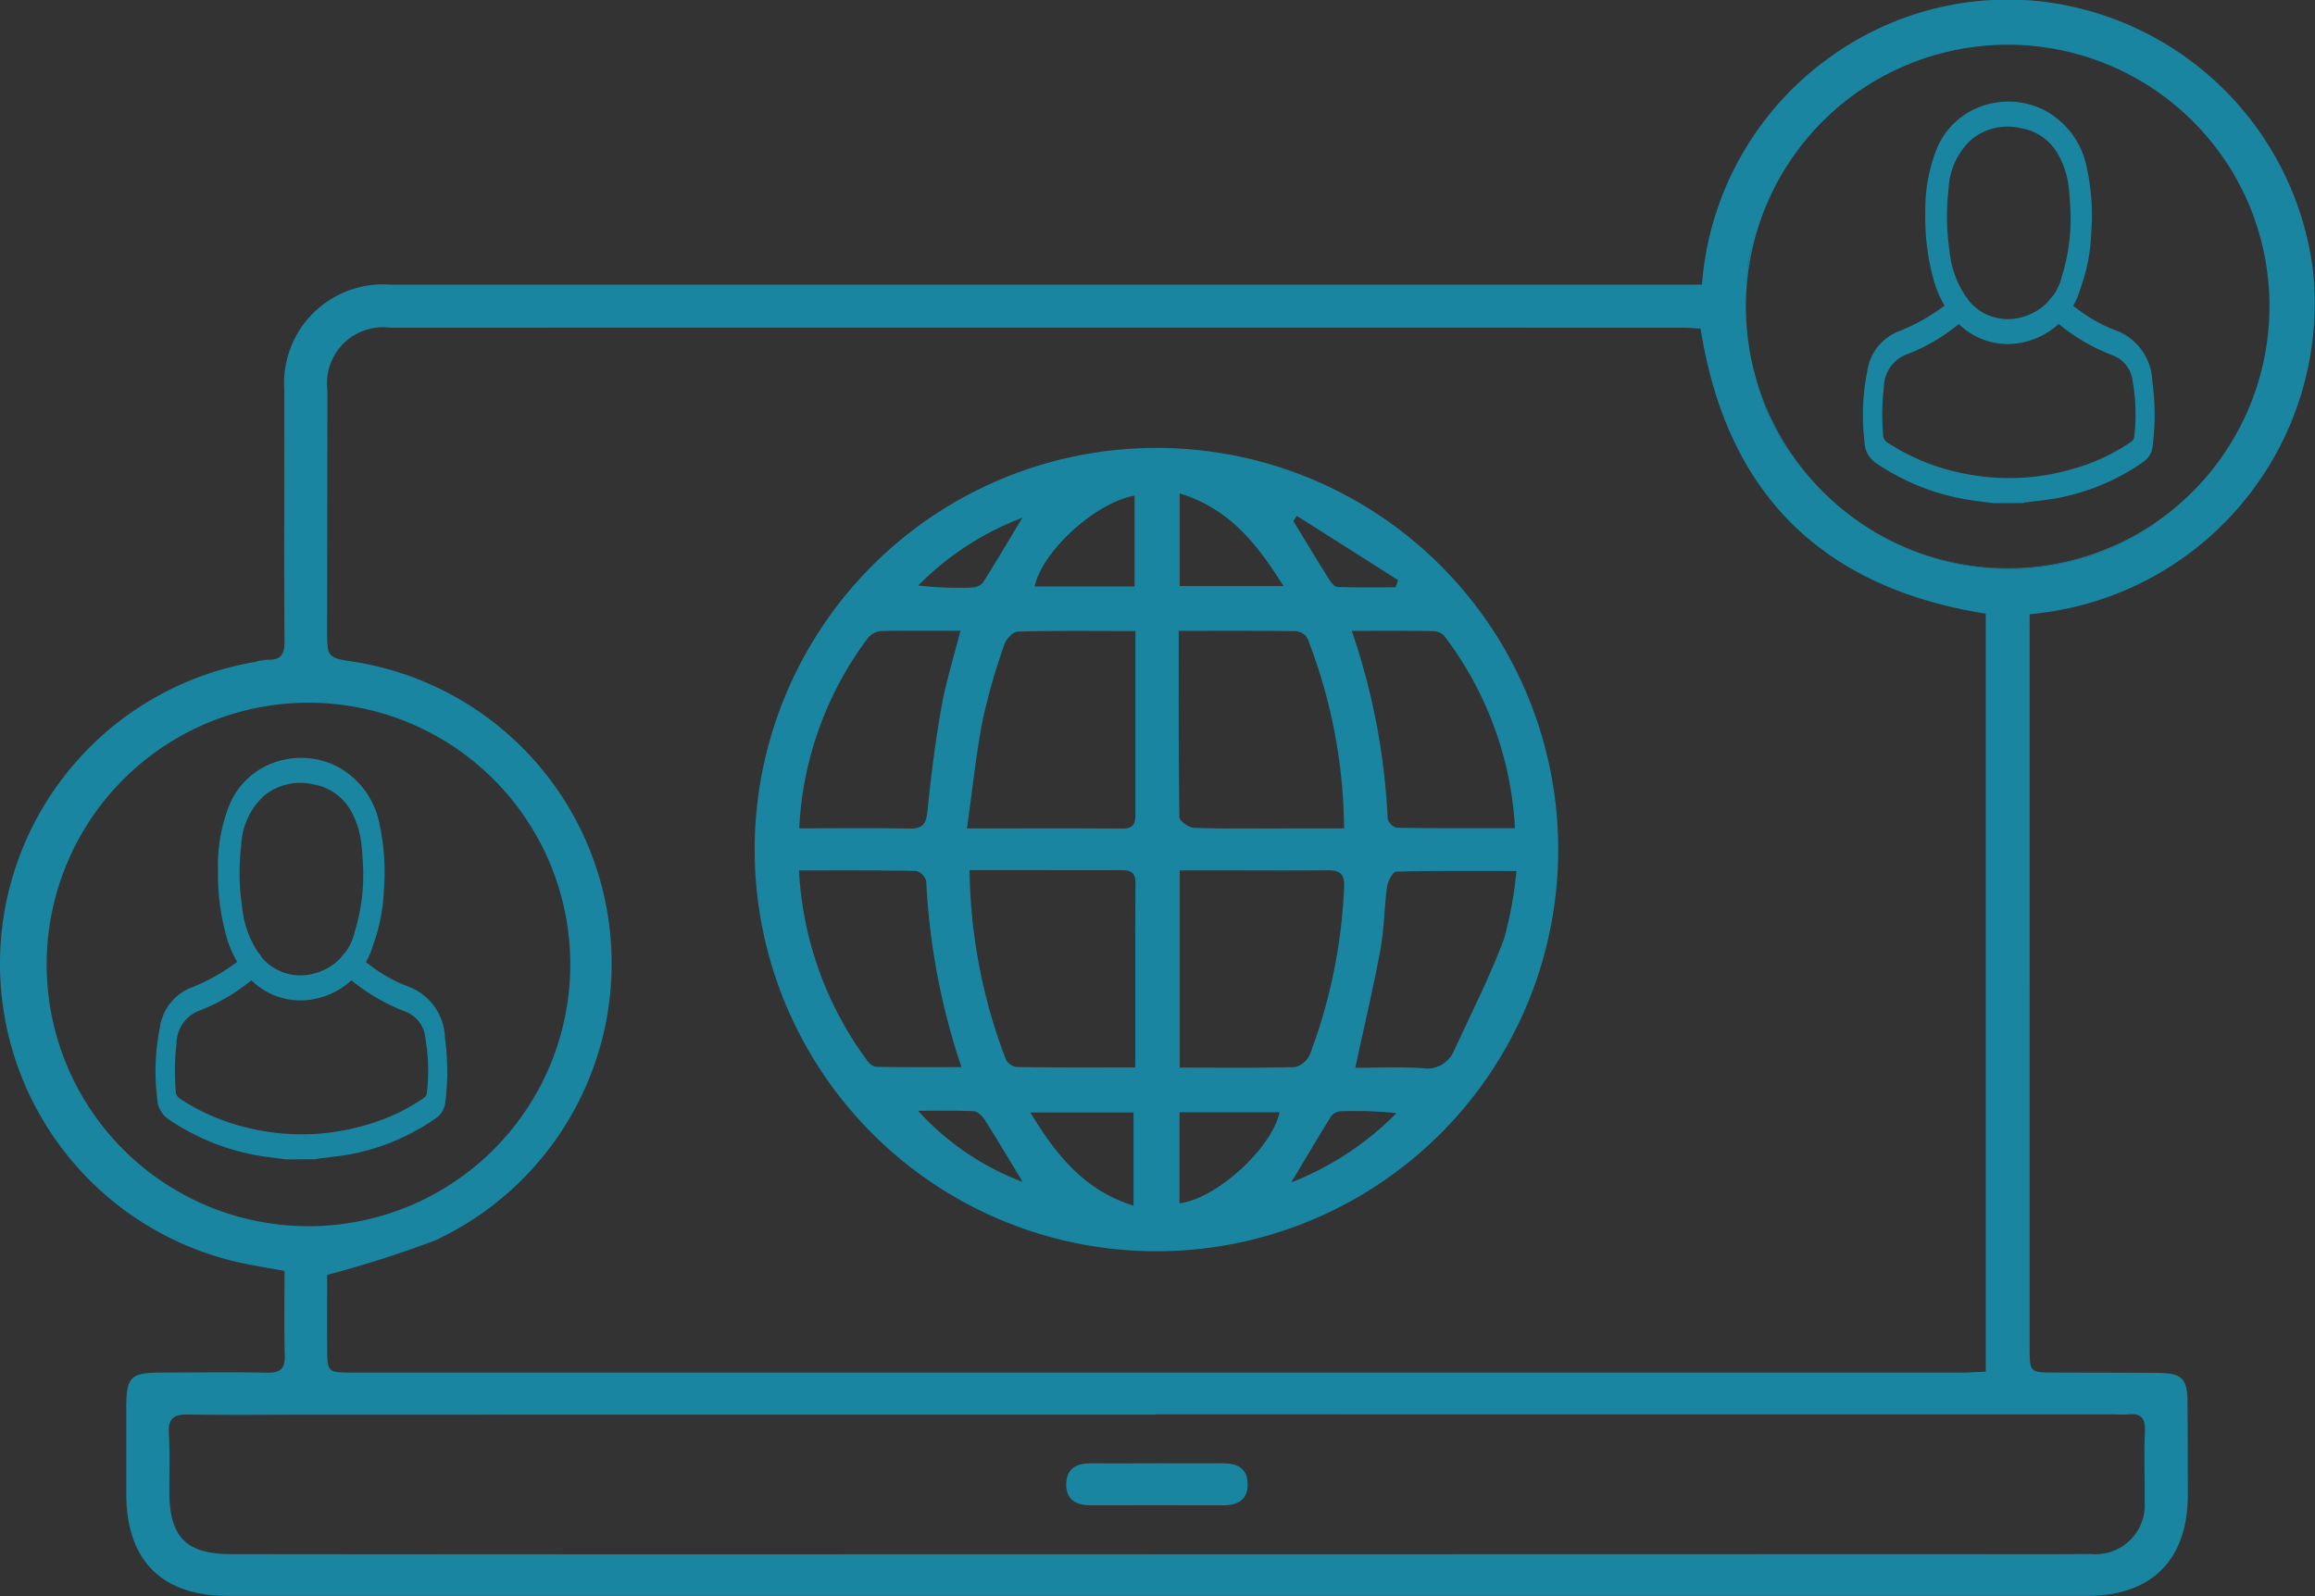 <svg id="it-beratung-it-einrichtung-it-leistungen-it-service" xmlns="http://www.w3.org/2000/svg" xmlns:xlink="http://www.w3.org/1999/xlink" width="110.934" height="76.5" viewBox="0 0 110.934 76.5">
  <rect x="0" y="0" width="110.934" height="76.5" fill="#333333" stroke="none"/>
  <defs>
    <clipPath id="clip-path">
      <rect id="Rechteck_148572" data-name="Rechteck 148572" width="110.934" height="76.5" fill="none"/>
    </clipPath>
  </defs>
  <g id="Gruppe_176509" data-name="Gruppe 176509" clip-path="url(#clip-path)">
    <path id="Pfad_101433" data-name="Pfad 101433" d="M311.025,58.23c-.334-.042-.67-.078-1-.128a10.952,10.952,0,0,1-4.644-1.785,1.25,1.25,0,0,1-.56-1.013,10.66,10.66,0,0,1,.13-3.4,2.41,2.41,0,0,1,1.428-1.878,9.354,9.354,0,0,0,2.747-1.646.4.4,0,0,1,.676.138.758.758,0,0,1,.065.489.6.6,0,0,1-.238.386,8.984,8.984,0,0,1-2.835,1.724,1.7,1.7,0,0,0-1.047,1.568,11,11,0,0,0-.035,2.265.418.418,0,0,0,.183.359,10.183,10.183,0,0,0,3.462,1.452,10.844,10.844,0,0,0,5.587-.216,9.251,9.251,0,0,0,2.669-1.272.333.333,0,0,0,.127-.2,9.09,9.09,0,0,0-.073-2.691,1.487,1.487,0,0,0-.916-1.223,9.324,9.324,0,0,1-2.9-1.75.7.7,0,0,1-.255-.671.586.586,0,0,1,.277-.435.368.368,0,0,1,.43.061c.29.222.574.463.87.671a7.107,7.107,0,0,0,1.761.941,2.7,2.7,0,0,1,1.678,2.435,11.687,11.687,0,0,1,.02,3.036,1.055,1.055,0,0,1-.444.8,10.569,10.569,0,0,1-4.013,1.718c-.533.108-1.068.152-1.608.226a.633.633,0,0,0-.153.034Z" transform="translate(-215.472 -34.112)" fill="#1985a1"/>
    <path id="Pfad_101434" data-name="Pfad 101434" d="M314.96,22.055a7.944,7.944,0,0,1,.524-3.108A3.637,3.637,0,0,1,318.2,16.7a3.772,3.772,0,0,1,2.578.4,3.973,3.973,0,0,1,1.923,2.713,10.825,10.825,0,0,1,.205,3.152,8.642,8.642,0,0,1-.516,2.629,3.638,3.638,0,0,1-2.556,2.525,3.365,3.365,0,0,1-3.324-.883,4.863,4.863,0,0,1-1.166-2.118,11.045,11.045,0,0,1-.388-3.068Zm6.957-.15c-.022-.336-.034-.687-.072-1.035a4.209,4.209,0,0,0-.527-1.724,2.53,2.53,0,0,0-1.77-1.243,2.75,2.75,0,0,0-2.349.515,3.405,3.405,0,0,0-1.126,2.415,11.116,11.116,0,0,0,.046,2.953,4.758,4.758,0,0,0,.856,2.3,2.425,2.425,0,0,0,2.633.867,2.673,2.673,0,0,0,1.908-2,9.258,9.258,0,0,0,.4-3.041Z" transform="translate(-222.698 -11.757)" fill="#1985a1"/>
    <path id="Pfad_101435" data-name="Pfad 101435" d="M183.115,240.419c.015.779-.475,1.031-1.181,1.031q-3.164-.009-6.327,0c-.7,0-1.2-.246-1.186-1.025s.539-1,1.227-.99c1.055.012,2.109,0,3.164,0,1.025,0,2.048.006,3.073,0,.685-.006,1.216.2,1.23.984" transform="translate(-123.328 -169.297)" fill="#1985a1"/>
    <path id="Pfad_101436" data-name="Pfad 101436" d="M309.613,32.685h0c.035.076.07.155.1.231-.032-.076-.064-.155-.1-.231m0,0h0c.035.076.07.155.1.231-.032-.076-.064-.155-.1-.231m0,0h0c.035.076.07.155.1.231-.032-.076-.064-.155-.1-.231m0,0h0c.035.076.07.155.1.231-.032-.076-.064-.155-.1-.231m0,0h0c.035.076.07.155.1.231-.032-.076-.064-.155-.1-.231M285.6,36.713c.018-.211.038-.419.064-.627.006-.059.015-.117.021-.173-.041.267-.067.533-.085.8m.111-.97c-.006.038-.012.076-.015.114.012-.076.023-.152.035-.226-.006.038-.012.076-.02.111m-.026.17c.009-.059.018-.114.026-.17s.018-.123.026-.182c-.02.117-.041.234-.053.352m23.927-3.228h0c.035.076.07.155.1.231-.032-.076-.064-.155-.1-.231m0,0h0c.035.076.07.155.1.231-.032-.076-.064-.155-.1-.231m0,0h0c.035.076.07.155.1.231-.032-.076-.064-.155-.1-.231m0,0h0c.035.076.07.155.1.231-.032-.076-.064-.155-.1-.231m0,0h0c.035.076.07.155.1.231-.032-.076-.064-.155-.1-.231m0,0h0c.035.076.07.155.1.231-.032-.076-.064-.155-.1-.231m0,0h0c.035.076.07.155.1.231-.032-.076-.064-.155-.1-.231m0,0h0c.035.076.07.155.1.231-.032-.076-.064-.155-.1-.231" transform="translate(-201.941 -23.111)" fill="#1985a1"/>
    <path id="Pfad_101437" data-name="Pfad 101437" d="M110.834,12.934A14.851,14.851,0,0,0,97.734.06a14.553,14.553,0,0,0-9.869,2.557,14.771,14.771,0,0,0-6.307,11.026H69.575q-25.454,0-50.905,0a4.735,4.735,0,0,0-5.047,5.041c-.006,1.087,0,2.174,0,3.26,0,2.929-.015,5.859.012,8.785,0,.6-.144.917-.788.891a3.132,3.132,0,0,0-.624.108,14.674,14.674,0,0,0-.762,28.786c.7.152,1.4.264,2.174.407,0,1.388-.026,2.715.012,4.04.018.63-.2.847-.829.835-1.661-.032-3.322-.009-4.98-.006-1.611,0-1.784.17-1.787,1.743q0,2.039,0,4.075c0,3.175,1.7,4.886,4.848,4.886q14.447,0,28.895,0,30.116,0,60.235,0c3.085,0,4.807-1.734,4.81-4.836q0-2.219-.012-4.438c-.006-1.131-.267-1.4-1.371-1.412-1.661-.015-3.319-.012-4.98-.018-1.216,0-1.216,0-1.216-1.236V29.438a14.956,14.956,0,0,0,13.574-16.5m-3.723-4.479c-.164-.29-.337-.574-.521-.849.187.275.363.559.521.849M83.747,12.8c.012-.117.032-.234.053-.352s.038-.228.062-.343c.047-.217.1-.434.155-.65-.032.129-.064.255-.091.387-.026.111-.05.223-.07.337s-.041.217-.059.325a.026.026,0,0,0,0,.015c-.012.073-.023.149-.035.226s-.023.152-.032.228c-.026.208-.047.416-.064.627.018-.267.044-.533.085-.8M15.69,18.717a2.687,2.687,0,0,1,3.017-3.008q30.977-.009,61.952,0c.267,0,.536.026.832.041,1.236,7.833,5.733,12.4,13.665,13.665V65.747c-.387.015-.738.044-1.09.044q-26.039,0-52.08,0l-25.087,0c-1.213,0-1.216-.006-1.222-1.245-.006-1.2,0-2.4,0-3.436a52.973,52.973,0,0,0,5.191-1.661A14.644,14.644,0,0,0,17.02,31.729c-1.35-.2-1.345-.2-1.345-1.6q.009-5.7.015-11.41M2.236,46.229A12.546,12.546,0,1,1,14.782,58.775,12.544,12.544,0,0,1,2.236,46.229m99.1,21.566a5.7,5.7,0,0,0,.633,0c.636-.07.844.193.814.829-.047,1.116,0,2.235-.012,3.351a2.352,2.352,0,0,1-2.578,2.51c-2.355.018-4.71.006-7.065.006l-59.336.012q-11.367,0-22.737-.012c-2.127,0-2.929-.814-2.941-2.967,0-.934.035-1.875-.023-2.806-.047-.735.243-.929.937-.917,2.021.032,4.045.006,6.067.006H55.406v-.015ZM89.544,25.319l-.012-.009L89.52,25.3a12.647,12.647,0,0,1-3.562-3.383c-.056-.067-.108-.138-.161-.211q-.119-.158-.228-.325c-.059-.088-.117-.179-.173-.269-.082-.129-.158-.264-.234-.4-.091-.17-.182-.343-.267-.521q-.088-.18-.167-.369a1.007,1.007,0,0,1-.056-.129c-.047-.108-.094-.22-.135-.334a1.522,1.522,0,0,1-.062-.161.2.2,0,0,1-.009-.023c-.044-.12-.088-.24-.129-.363a.808.808,0,0,1-.023-.079c-.053-.161-.1-.322-.149-.486.018.053.035.108.053.161.035.114.073.226.114.337s.079.223.123.331a12.548,12.548,0,0,1,23.109-9.731c.032.062.062.123.088.187a.124.124,0,0,1,.018.041h0c.035.076.067.155.1.231,0,.006,0,.009.006.012a12.581,12.581,0,0,1-4.508,15.247,1.915,1.915,0,0,1-.293.249,12.532,12.532,0,0,1-13.434.006" transform="translate(0 0)" fill="#1985a1"/>
    <path id="Pfad_101438" data-name="Pfad 101438" d="M289.115,65.965c-.056-.067-.108-.138-.161-.211q-.119-.158-.228-.325c-.059-.088-.117-.179-.173-.269-.079-.129-.158-.261-.234-.4-.091-.17-.182-.343-.267-.521q-.088-.18-.167-.369a1.006,1.006,0,0,1-.056-.129c-.047-.108-.094-.22-.135-.334a1.522,1.522,0,0,1-.062-.161.2.2,0,0,1-.009-.023c-.044-.12-.088-.24-.129-.363a.808.808,0,0,1-.023-.079c-.053-.161-.1-.322-.149-.486l.053.161c.035.114.073.226.114.337s.079.223.123.331q.048.136.105.272a12.587,12.587,0,0,0,1.4,2.569" transform="translate(-203.157 -44.047)" fill="#1985a1"/>
    <path id="Pfad_101439" data-name="Pfad 101439" d="M287.034,61.3l0-.006c-.018-.059-.032-.117-.05-.179.016.062.035.122.052.184" transform="translate(-202.916 -43.213)" fill="#1985a1"/>
    <path id="Pfad_101440" data-name="Pfad 101440" d="M285.956,39.115c-.032.129-.064.255-.091.387-.026.111-.05.223-.07.337s-.041.217-.059.325a.026.026,0,0,0,0,.015c-.012.073-.023.149-.035.226s-.023.152-.032.228c-.026.208-.047.416-.064.627.018-.267.044-.533.085-.8.012-.117.032-.234.053-.352s.038-.228.062-.343c.047-.217.1-.434.155-.65" transform="translate(-201.941 -27.657)" fill="#1985a1"/>
    <path id="Pfad_101441" data-name="Pfad 101441" d="M319.409,85.565a1.914,1.914,0,0,1-.293.249,12.532,12.532,0,0,1-13.434.006,12.547,12.547,0,0,0,13.727-.255" transform="translate(-216.138 -60.5)" fill="#1985a1"/>
    <path id="Pfad_101442" data-name="Pfad 101442" d="M142.758,73.295a19.253,19.253,0,1,0,19.313,19.266,19.247,19.247,0,0,0-19.313-19.266m-.99,2.288v4.353h-4.786c.343-1.652,2.885-4.013,4.786-4.353m.044,6.491v1.306q0,3.665,0,7.329c0,.445.026.838-.627.832-2.382-.023-4.76-.009-7.446-.009.258-1.825.428-3.524.753-5.194a29.934,29.934,0,0,1,1.046-3.638c.082-.252.41-.595.633-.6,1.834-.05,3.667-.026,5.642-.026m-5.419-5.428c-.7,1.154-1.28,2.147-1.9,3.117a.739.739,0,0,1-.539.226,17.127,17.127,0,0,1-2.551-.1,13.921,13.921,0,0,1,4.989-3.246m-7.367,5.73a.885.885,0,0,1,.6-.3c1.233-.026,2.466-.012,3.8-.012-.325,1.277-.694,2.446-.908,3.641-.293,1.658-.507,3.336-.674,5.012-.062.615-.231.838-.858.826-1.714-.035-3.43-.012-5.284-.012a16.493,16.493,0,0,1,3.319-9.16m.354,20.593a.685.685,0,0,1-.416-.3,16.737,16.737,0,0,1-3.269-9.113c1.963,0,3.793-.012,5.624.023a.7.7,0,0,1,.472.486,32.794,32.794,0,0,0,1.69,8.917c-1.435,0-2.768.009-4.1-.015m2.021,2.109c.891,0,1.784-.023,2.672.021.182.009.4.228.518.407.58.911,1.128,1.84,1.822,2.982a12.889,12.889,0,0,1-5.012-3.41m10.323,4.549c-2.341-.732-3.7-2.411-4.945-4.47h4.945Zm.085-6.629c-1.977,0-3.84.012-5.7-.018a.712.712,0,0,1-.513-.39,26.185,26.185,0,0,1-1.728-9.046h2.578c1.538,0,3.076.006,4.614,0,.428,0,.762.026.759.612-.018,2.891-.009,5.785-.009,8.841m14.8-20.687A16.68,16.68,0,0,1,160,91.521c-1.963,0-3.82.012-5.677-.021a.625.625,0,0,1-.425-.436,32.21,32.21,0,0,0-1.72-9c1.427,0,2.66-.009,3.89.012a.766.766,0,0,1,.548.231m-7.071-5.756q2.425,1.538,4.851,3.079c-.038.114-.076.231-.117.346-.932,0-1.863.015-2.795-.015-.129-.006-.284-.2-.372-.334-.586-.934-1.154-1.881-1.731-2.821.056-.085.111-.17.164-.255m-5.615-1.075c2.37.726,3.708,2.408,4.977,4.441h-4.977Zm-.044,6.588c1.96,0,3.793-.009,5.624.015a.717.717,0,0,1,.548.346,25.589,25.589,0,0,1,1.752,9.107h-2.674c-1.509,0-3.017.023-4.523-.026-.246-.009-.691-.331-.694-.516-.044-2.921-.032-5.844-.032-8.926m7.924,12.277a25.669,25.669,0,0,1-1.635,8.015,1.061,1.061,0,0,1-.712.615c-1.8.053-3.609.026-5.528.026V93.545h2.159c1.626,0,3.254.015,4.88-.006.586-.006.867.12.835.806M143.924,109.5v-4.362h4.792c-.34,1.684-3.005,4.151-4.792,4.362m5.355-1c.715-1.192,1.3-2.191,1.913-3.172a.615.615,0,0,1,.445-.237,19.757,19.757,0,0,1,2.686.088,14.518,14.518,0,0,1-5.044,3.322m7.8-6.321a1.388,1.388,0,0,1-1.52.844c-1.075-.07-2.156-.018-3.211-.018.416-1.945.852-3.785,1.2-5.639.185-1,.185-2.039.322-3.052.038-.261.278-.7.434-.709,1.857-.05,3.717-.032,5.765-.032a18.317,18.317,0,0,1-.6,3.275c-.688,1.819-1.57,3.562-2.387,5.331" transform="translate(-87.402 -51.825)" fill="#1985a1"/>
    <path id="Pfad_101443" data-name="Pfad 101443" d="M367.909,33.471v0" transform="translate(-260.137 -23.666)" fill="#fff"/>
    <path id="Pfad_101444" data-name="Pfad 101444" d="M367.909,33.471v0Z" transform="translate(-260.137 -23.666)" fill="none" stroke="#1985a1" stroke-miterlimit="10" stroke-width="1"/>
    <path id="Pfad_101445" data-name="Pfad 101445" d="M31.72,165.61c-.334-.042-.67-.078-1-.128a10.952,10.952,0,0,1-4.644-1.785,1.25,1.25,0,0,1-.56-1.013,10.66,10.66,0,0,1,.13-3.4,2.41,2.41,0,0,1,1.428-1.878,9.354,9.354,0,0,0,2.747-1.646.4.4,0,0,1,.676.138.758.758,0,0,1,.065.489.6.6,0,0,1-.238.386,8.983,8.983,0,0,1-2.835,1.724,1.7,1.7,0,0,0-1.047,1.568,11,11,0,0,0-.035,2.265.418.418,0,0,0,.183.359,10.182,10.182,0,0,0,3.462,1.452,10.844,10.844,0,0,0,5.587-.216,9.251,9.251,0,0,0,2.669-1.272.333.333,0,0,0,.127-.2,9.09,9.09,0,0,0-.073-2.691,1.487,1.487,0,0,0-.916-1.223,9.324,9.324,0,0,1-2.9-1.75.7.7,0,0,1-.255-.671.586.586,0,0,1,.277-.435.368.368,0,0,1,.43.061c.29.222.574.463.87.671a7.108,7.108,0,0,0,1.761.941,2.7,2.7,0,0,1,1.678,2.435,11.688,11.688,0,0,1,.02,3.036,1.055,1.055,0,0,1-.444.8,10.569,10.569,0,0,1-4.013,1.718c-.533.108-1.068.152-1.608.226a.633.633,0,0,0-.153.034Z" transform="translate(-17.984 -110.037)" fill="#1985a1"/>
    <path id="Pfad_101446" data-name="Pfad 101446" d="M35.655,129.435a7.945,7.945,0,0,1,.524-3.108,3.637,3.637,0,0,1,2.719-2.245,3.772,3.772,0,0,1,2.578.4A3.973,3.973,0,0,1,43.4,127.2a10.825,10.825,0,0,1,.205,3.152,8.643,8.643,0,0,1-.516,2.629,3.638,3.638,0,0,1-2.556,2.525,3.365,3.365,0,0,1-3.324-.883,4.863,4.863,0,0,1-1.166-2.118,11.045,11.045,0,0,1-.388-3.068Zm6.957-.15c-.022-.336-.034-.687-.072-1.035a4.209,4.209,0,0,0-.527-1.724,2.53,2.53,0,0,0-1.77-1.243,2.75,2.75,0,0,0-2.349.515,3.405,3.405,0,0,0-1.126,2.415,11.115,11.115,0,0,0,.046,2.953,4.758,4.758,0,0,0,.856,2.3,2.425,2.425,0,0,0,2.633.867,2.673,2.673,0,0,0,1.908-2,9.258,9.258,0,0,0,.4-3.041Z" transform="translate(-25.21 -87.682)" fill="#1985a1"/>
  </g>
</svg>
